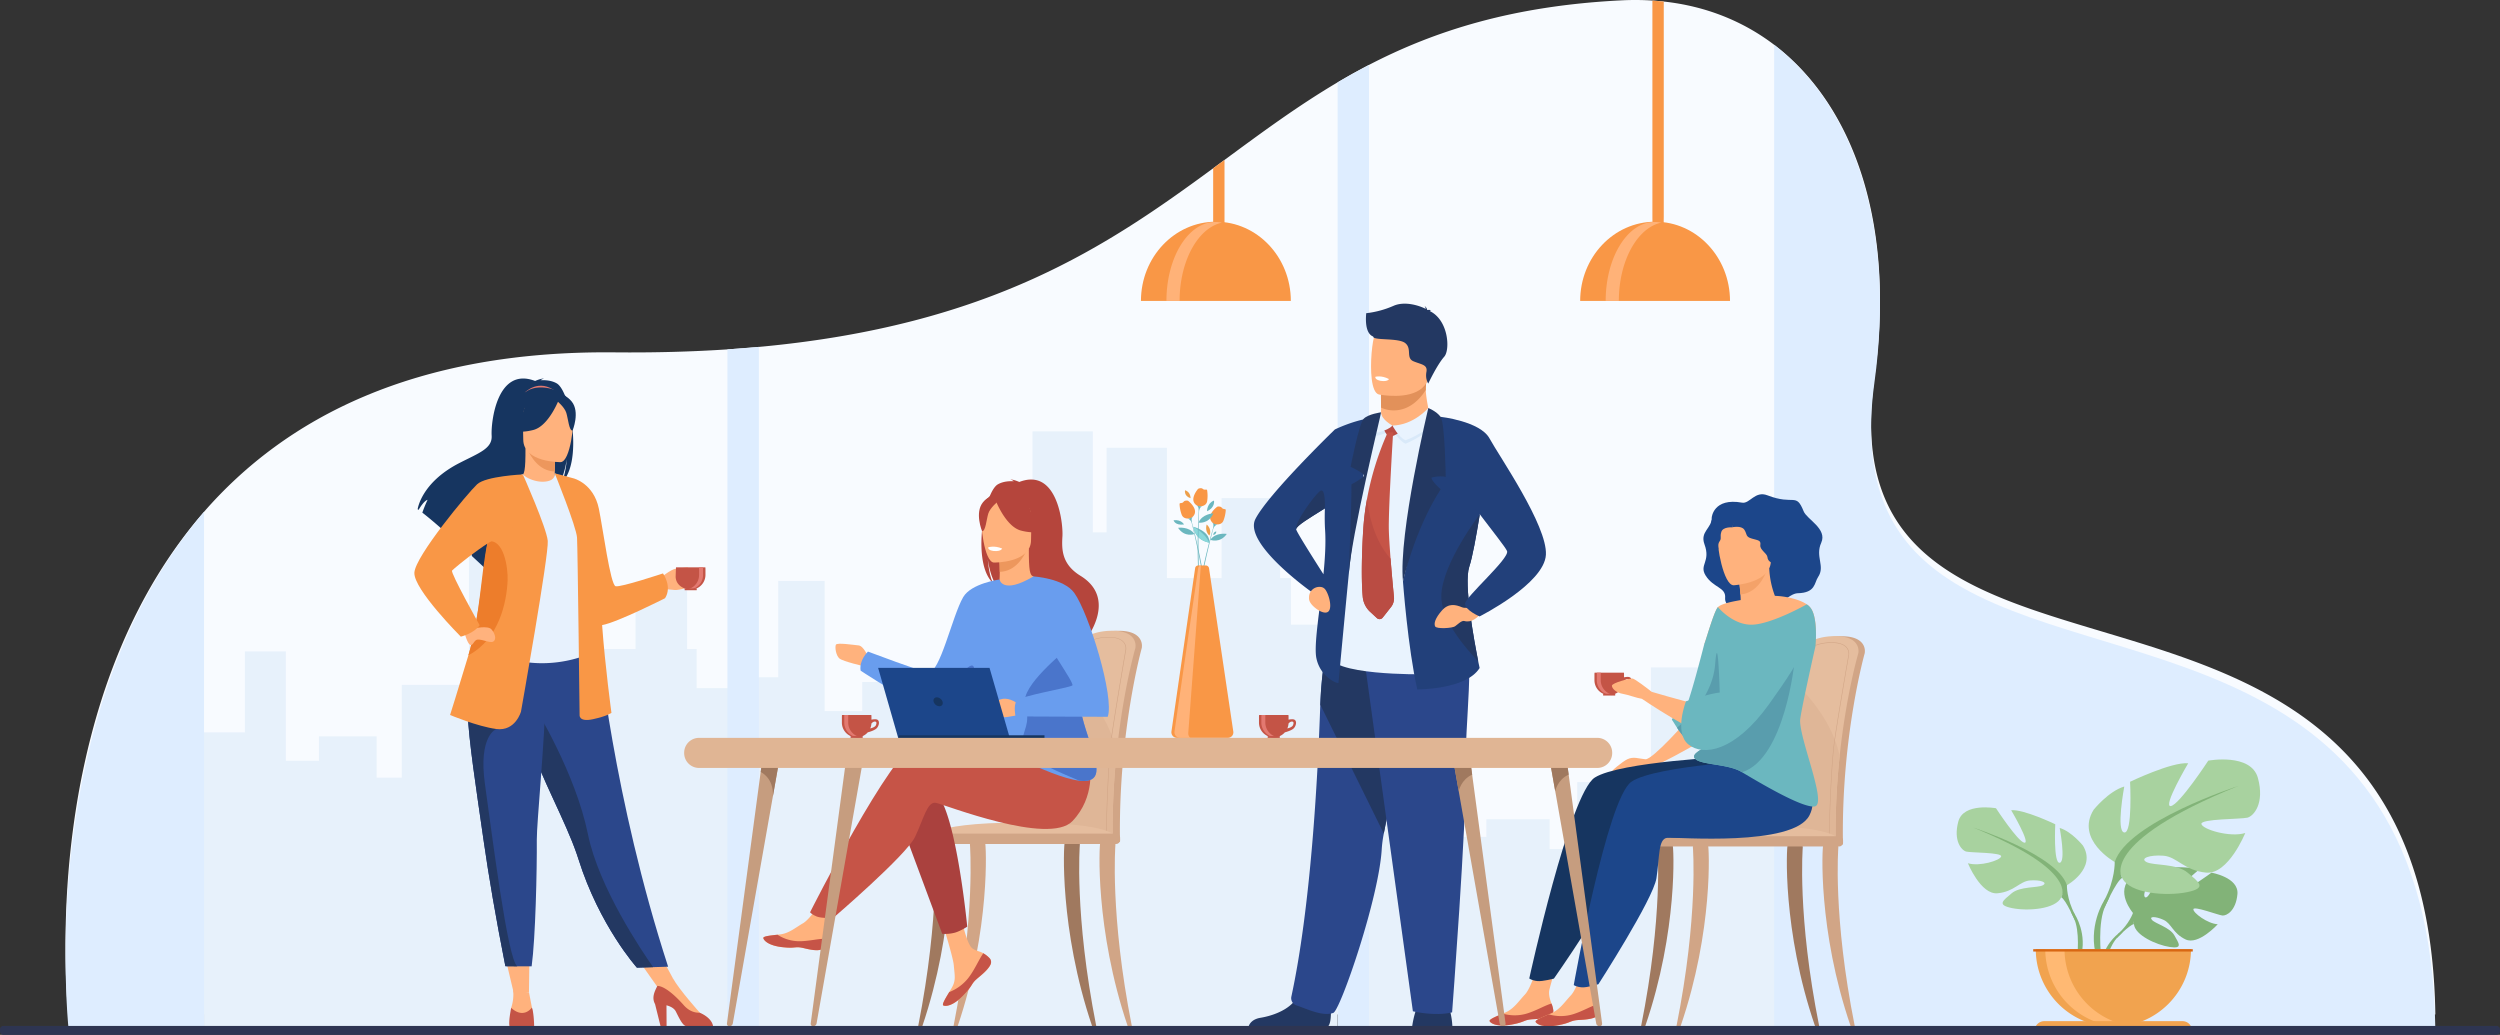 <svg id="Слой_1" data-name="Слой 1" xmlns="http://www.w3.org/2000/svg" viewBox="0 0 2726.7 1128.68"><rect x="0" y="0" width="2726.7" height="1128.68" fill="#333333" stroke="none"/><defs><style>.cls-1{fill:#f8fbff;}.cls-2{fill:#e7f1fb;}.cls-3{fill:#deedff;}.cls-4{fill:#f99746;}.cls-5{fill:#ffb278;}.cls-6{fill:#82b378;}.cls-7{fill:#a8d29f;}.cls-8{fill:#f1a34f;}.cls-9{fill:#ffb973;}.cls-10{fill:#d86713;}.cls-11{fill:#d1a586;}.cls-12{fill:#e5bd9e;}.cls-13{fill:#dfb697;}.cls-14{fill:#a0795f;}.cls-15{fill:#6bb7bf;}.cls-16{fill:#8ad8db;}.cls-17{fill:#ed9f4a;}.cls-18{fill:#ffb27d;}.cls-19{fill:#c45446;}.cls-20{fill:#e37970;}.cls-21{fill:#1c468a;}.cls-22{fill:#c65447;}.cls-23{fill:#163560;}.cls-24{fill:#f4a269;}.cls-25{fill:#599dad;}.cls-26{fill:#e2915a;}.cls-27{fill:#233862;}.cls-28{fill:#2b478b;}.cls-29{fill:#e9f3fe;}.cls-30{fill:#22407a;}.cls-31{fill:#fff;}.cls-32{fill:#d9e9f9;}.cls-33{fill:#ba4c43;}.cls-34{fill:#aa413e;}.cls-35{fill:#b5453c;}.cls-36{fill:#ed975d;}.cls-37{fill:#699dee;}.cls-38{fill:#4a75cb;}.cls-39{fill:#e7f1fd;}.cls-40{fill:#ed7d2b;}.cls-41{fill:#c69d7f;}.cls-42{fill:#e0b594;}.cls-43{fill:#2e3552;}</style></defs><title>ourcompany</title><path class="cls-1" d="M2885.29,1513.42H303.61s-2.23-21.32-2.89-55.75c-.37-20.05-.24-44.57,1.2-71.91.12-2.23.25-4.49.38-6.77.75-12.53,1.77-25.63,3.14-39.12.12-1.19.25-2.4.38-3.6,1.49-14.11,3.35-28.76,5.66-43.83,1.88-12.24,4.05-24.76,6.6-37.47.17-.89.35-1.79.54-2.69q2-9.71,4.22-19.56.88-3.86,1.8-7.74,1.81-7.57,3.79-15.2,4.82-18.68,10.77-37.58c.4-1.27.81-2.57,1.21-3.87q2.71-8.4,5.66-16.85,4.5-12.83,9.58-25.66c2.11-5.36,4.33-10.71,6.61-16.06,21.65-50.63,50.65-100.21,89.38-144.58C540.32,863.54,680,789.09,899.26,791.27c44.07.43,85-.72,123.25-3.25h.06q17.44-1.15,34.12-2.69h.11C1310,762,1436.92,675.2,1552.27,590.51l12.39-9.11c40.35-29.72,79.78-58.87,123.29-84.61q16.7-9.89,34.31-19.06c72.13-37.38,157.48-64.54,275.44-70.39a293.94,293.94,0,0,1,33.65.22q6.27.4,12.4,1.08c45.86,5,86.42,21.35,120.41,47.17,88.44,67.18,132.38,198.61,109.38,362.69-15.57,111.12,19.61,171.37,79.85,210.75C2520.15,1138.3,2879,1087.53,2885.29,1513.42Z" transform="translate(-229.11 -406.96)"/><polygon class="cls-2" points="1408.03 681.25 1408.03 630.52 1396.14 630.52 1396.14 543.28 1332.36 543.28 1332.36 630.52 1272.74 630.52 1272.74 488.37 1206.94 488.37 1206.94 580.64 1191.94 580.64 1191.94 470.48 1126.15 470.48 1126.15 677.03 1042.94 677.03 1042.94 797.48 1011.85 797.48 1011.85 743.86 940.43 743.86 940.43 775.57 899.43 775.57 899.43 633.59 848.78 633.59 848.78 738.68 798.13 738.68 798.13 1123.75 848.78 1123.75 892.19 1123.75 899.43 1123.75 940.43 1123.75 963.61 1123.75 1000.73 1123.75 1011.85 1123.75 1042.94 1123.75 1072.14 1123.75 1126.15 1123.75 1142.69 1123.75 1175.59 1123.75 1191.94 1123.75 1206.94 1123.75 1241.38 1123.75 1264.83 1123.75 1272.74 1123.75 1332.36 1123.75 1395.07 1123.75 1396.14 1123.75 1408.03 1123.75 1458.85 1123.75 1458.85 681.25 1408.03 681.25"/><polygon class="cls-2" points="2122.13 855.63 2122.13 1123.74 1483.65 1123.74 1483.65 890.42 1532.6 890.42 1532.6 826.75 1581.54 826.75 1581.54 912.78 1621.17 912.78 1621.17 893.56 1690.17 893.56 1690.17 926.05 1720.22 926.05 1720.22 853.07 1800.63 853.07 1800.63 727.92 1864.21 727.92 1864.21 794.66 1878.71 794.66 1878.71 738.76 1942.29 738.76 1942.29 824.89 1999.9 824.89 1999.9 772.03 2061.54 772.03 2061.54 824.89 2073.03 824.89 2073.03 855.63 2122.13 855.63"/><polygon class="cls-2" points="804.61 750.52 804.61 1122.39 222.52 1122.39 222.52 798.79 267.14 798.79 267.14 710.48 311.76 710.48 311.76 829.79 347.88 829.79 347.88 803.13 410.8 803.13 410.8 848.2 438.19 848.2 438.19 746.99 511.5 746.99 511.5 573.41 569.46 573.41 569.46 665.98 582.68 665.98 582.68 588.43 640.64 588.43 640.64 707.89 693.18 707.89 693.18 634.58 749.37 634.58 749.37 707.89 759.84 707.89 759.84 750.52 804.61 750.52"/><path class="cls-3" d="M1722.25,477.73V1528.27H1688V496.79Q1704.65,486.89,1722.25,477.73Z" transform="translate(-229.11 -406.96)"/><polygon class="cls-3" points="827.7 378.36 827.7 1106.46 827.7 1121.31 793.4 1121.31 793.4 1106.46 793.4 381.06 827.7 378.36"/><path class="cls-4" d="M1564.66,581.4v81.67c0,10.28-2.6,18.66-5.78,18.66h-.82c-3.18,0-5.78-8.38-5.78-18.66V590.51Z" transform="translate(-229.11 -406.96)"/><path class="cls-4" d="M1555.24,648.78c-45.14,0-81.73,38.69-81.73,86.43H1637C1637,687.48,1600.38,648.78,1555.24,648.78Z" transform="translate(-229.11 -406.96)"/><path class="cls-5" d="M1561.75,649.84a33.64,33.64,0,0,0-7.18-.78c-29.41,0-53.25,38.57-53.25,86.15h14.36C1515.68,691.56,1535.74,655.51,1561.75,649.84Z" transform="translate(-229.11 -406.96)"/><path class="cls-4" d="M2043.74,408.64V643.32c0,2.06,0,4.07-.08,6-.44,18.3-2.84,32.38-5.72,32.38h-.82c-2.67,0-4.92-12.11-5.58-28.47-.06-1.35-.1-2.72-.13-4.13,0-.1,0-.19,0-.3,0-1.8-.06-3.64-.06-5.52V407.56Q2037.6,408,2043.74,408.64Z" transform="translate(-229.11 -406.96)"/><path class="cls-4" d="M2034.31,648.78c-45.14,0-81.74,38.69-81.74,86.43H2116C2116,687.48,2079.45,648.78,2034.31,648.78Z" transform="translate(-229.11 -406.96)"/><path class="cls-5" d="M2040.82,649.84a33.65,33.65,0,0,0-7.18-.78c-29.41,0-53.25,38.57-53.25,86.15h14.36C1994.75,691.56,2014.81,655.51,2040.82,649.84Z" transform="translate(-229.11 -406.96)"/><path class="cls-3" d="M2885.29,1529.57h-534v.16H2164.15V455.81C2252.59,524,2296.53,657.45,2273.53,824c-15.57,112.82,19.61,174,79.85,214C2520.15,1148.71,2879,1097.17,2885.29,1529.57Z" transform="translate(-229.11 -406.96)"/><path class="cls-6" d="M2555.49,1402.71s-20.61-24-1.27-39.31c0,0,14.13-8.55,25.64-7.86,0,0-16.32,27.37-11,30.09s16-31.81,16-31.81,32.14-3.12,42.48,1.85c0,0-27.48,22.49-21.69,23.83s35.47-20.73,35.47-20.73,29.92,5.09,28.32,23.34-11.9,23.89-16.43,23.4-31-10.6-31.61-6.89,15.38,15.84,26.55,16.41c0,0-21.09,23.26-35.11,16.55s-15.21-17.36-24-21.35-16.2-4-12.59.09,19.42,8,24.42,16.87,9.48,14.8-5,12.62-38.08-12.79-39.11-24.95Z" transform="translate(-229.11 -406.96)"/><path class="cls-6" d="M2654.69,1382.6s-81.26-3.13-99.2,20.11c0,0-4,11.89-16.18,22.71l-1.9,5.19s14.08-14.85,19.12-15.74C2556.52,1414.86,2548.64,1386.07,2654.69,1382.6Z" transform="translate(-229.11 -406.96)"/><path class="cls-6" d="M2539.31,1425.41s-17.44,12.9-18.65,35.95l3.17.28s5.57-23.83,15.64-33.15S2539.31,1425.41,2539.31,1425.41Z" transform="translate(-229.11 -406.96)"/><path class="cls-7" d="M2483.43,1372.47s32.78-18.36,17.48-43.27c0,0-12.24-15.3-25.35-19.23,0,0,7,37.15,0,38s-4.81-42-4.81-42-34.53-16.61-48.08-15.3c0,0,21.42,36.28,14.42,35.41s-31-37.59-31-37.59S2370.66,1282,2365,1303s3.5,31.47,8.74,32.78,38.9.87,38,5.25-23.6,11.36-36.28,7.43c0,0,14,34.53,32.35,32.78s24-13.11,35.41-14,19.67,2.19,14,5.25-24.92,1-34.1,8.81-16.61,12.61.44,16.11,47.65,1.31,53.76-11.8Z" transform="translate(-229.11 -406.96)"/><path class="cls-6" d="M2381.15,1309.52s91.79,29.72,102.28,62.94c0,0-.44,14.86,8.74,31.91v6.56s-9.62-22.29-14.86-25.35C2477.31,1385.58,2497.86,1356.73,2381.15,1309.52Z" transform="translate(-229.11 -406.96)"/><path class="cls-6" d="M2492.17,1404.38s14.16,21.5,6.09,47.66l-3.64-1s3.54-28.82-3.87-43.32S2492.17,1404.38,2492.17,1404.38Z" transform="translate(-229.11 -406.96)"/><path class="cls-7" d="M2535.59,1347.15s-43.21-24.2-23-57c0,0,16.13-20.17,33.42-25.35,0,0-9.22,49,0,50.13s6.34-55.31,6.34-55.31,45.52-21.9,63.38-20.17c0,0-28.23,47.82-19,46.67s40.91-49.55,40.91-49.55,46.67-8.64,54.16,19-4.61,41.49-11.52,43.21-51.28,1.15-50.13,6.92,31.11,15,47.82,9.79c0,0-18.44,45.52-42.64,43.21s-31.69-17.29-46.67-18.44-25.93,2.88-18.44,6.91,32.84,1.32,44.94,11.61,21.89,16.63-.58,21.23-62.8,1.73-70.87-15.56Z" transform="translate(-229.11 -406.96)"/><path class="cls-6" d="M2670.42,1264.18s-121,39.18-134.83,83c0,0,.58,19.59-11.52,42.06v8.64s12.68-29.39,19.59-33.42C2543.65,1364.44,2516.57,1326.41,2670.42,1264.18Z" transform="translate(-229.11 -406.96)"/><path class="cls-6" d="M2524.06,1389.21s-18.66,28.34-8,62.83l4.8-1.29s-4.66-38,5.1-57.1S2524.06,1389.21,2524.06,1389.21Z" transform="translate(-229.11 -406.96)"/><path class="cls-8" d="M2534.13,1526.84a84.65,84.65,0,0,0,84.65-84.65h-169.3A84.65,84.65,0,0,0,2534.13,1526.84Z" transform="translate(-229.11 -406.96)"/><path class="cls-9" d="M2555,1526.19a84.71,84.71,0,0,1-95.16-84h21A84.66,84.66,0,0,0,2555,1526.19Z" transform="translate(-229.11 -406.96)"/><path class="cls-8" d="M2619.95,1531.15H2448.31a10.44,10.44,0,0,1,10.44-10.44h150.75a10.44,10.44,0,0,1,10.44,10.44Z" transform="translate(-229.11 -406.96)"/><rect class="cls-10" x="2217.59" y="1035.23" width="174.01" height="2.6"/><path class="cls-11" d="M2178.3,1265.89c1.54-37.3,4.85-69.75,8.82-92.38,6.33-36.07,12-56.83,12.08-57,.83-3.17,12.87-16,39.63-15.61s24.22,17.23,24.22,17.23h0a5.36,5.36,0,0,1-.19,1.5c-.26.87-24.82,88.72-23.76,202.14,0,1.59.2,4.35.08,6.18,0,0-62,1.58-62,0C2175,1318,2176,1290.51,2178.3,1265.89Z" transform="translate(-229.11 -406.96)"/><path class="cls-12" d="M2170.5,1321.16c0,1.58.86,2.85,1.9,2.85h0c1,0,1.85-1.29,1.87-2.85h53.14c0,1.58.86,2.85,1.9,2.85h0c1,0,1.88-1.33,1.87-2.93a781.14,781.14,0,0,1,4.41-89.55c7.06-66.73,20.13-111.33,20.31-112a5.49,5.49,0,0,0,.19-1.5s2.54-16.83-24.22-17.23-38.8,12.44-39.63,15.61c0,.17-3.27,11.92-7.56,33-1.42,7-3,15-4.53,24-4,22.63-7.28,55.08-8.82,92.38C2169.13,1290.51,2168.34,1311.25,2170.5,1321.16Z" transform="translate(-229.11 -406.96)"/><path class="cls-13" d="M2170.5,1321.16c0,1.58.86,2.85,1.9,2.85h0c1,0,1.85-1.29,1.87-2.85h53.14c0,1.58.86,2.85,1.9,2.85h0c1,0,1.88-1.33,1.87-2.93a781.14,781.14,0,0,1,4.41-89.55c-8.79-42.35-42.74-74.74-50.91-82-1.42,7-3,15-4.53,24-4,22.63-7.28,55.08-8.82,92.38C2169.13,1290.51,2168.34,1311.25,2170.5,1321.16Z" transform="translate(-229.11 -406.96)"/><path class="cls-11" d="M2224.06,1320.62l-.15-.1s-.08-.05-.1-.27h0a1.41,1.41,0,0,0-.42-1.1c-1.67-1.71-8.11-1.64-16.27-1.55-8.89.1-20,.22-31-1.69-5.7-1-1.85-44.32,2.2-84.86.69-6.88,1.23-12.32,1.48-15.52,2.64-34.49,17.9-95.7,18-96.18.68-2.58,9.85-12.14,29.75-11.82,7.53.11,12.86,2,15.85,5.49a10.28,10.28,0,0,1,2.45,7.67,4.08,4.08,0,0,1-.15,1.15c-.08.33-13.84,79.51-16.08,98.5-3.71,31.34-5.18,96.14-5.25,99.76,0,0,0,.09,0,.14v.18Zm-11.87-3.66c6,0,10.15.27,11.61,1.77h0c0-1.5.1-4.29.25-9.56.17-6.2.47-15.88.91-26.8.76-19.11,2.09-45.39,4.07-62.1,2.3-19.47,16-98.36,16.1-98.61a3.74,3.74,0,0,0,.13-1,9.87,9.87,0,0,0-2.32-7.24c-2.88-3.38-8.05-5.16-15.39-5.26-19.57-.26-28.51,8.89-29.16,11.38-.15.56-15.37,61.51-18,96.06-.25,3.21-.79,8.65-1.48,15.54-2.7,27-8.33,83.23-2.7,84.2,11,1.9,22,1.77,30.89,1.68C2208.9,1317,2210.61,1317,2212.19,1317Z" transform="translate(-229.11 -406.96)"/><path class="cls-12" d="M2235.15,1324H2026.8s4.85-19.37,125.51-16.48C2237.7,1309.56,2235.15,1324,2235.15,1324Z" transform="translate(-229.11 -406.96)"/><path class="cls-11" d="M2252.1,1526.29c-24.16-120.62-17.95-194.64-17.91-195.58.06-1.86-3.41-3.54-5.28-3.6s-10.23-.55-11.19,1c-1.26,2.08-6.13,93.28,29.88,198.14Z" transform="translate(-229.11 -406.96)"/><path class="cls-11" d="M2057.57,1526.29c24.16-120.62,17.95-194.64,17.91-195.58-.06-1.86,3.41-3.54,5.28-3.6s10.23-.55,11.19,1c1.26,2.08,6.13,93.28-29.87,198.14Z" transform="translate(-229.11 -406.96)"/><path class="cls-14" d="M2019,1526.29c24.16-120.62,17.95-194.64,17.91-195.58-.06-1.86,3.41-3.54,5.28-3.6s10.23-.55,11.19,1c1.26,2.08,6.13,93.28-29.87,198.14Z" transform="translate(-229.11 -406.96)"/><path class="cls-14" d="M2213.29,1526.29c-24.16-120.62-17.95-194.64-17.91-195.58.06-1.86-3.41-3.54-5.28-3.6s-10.23-.55-11.19,1c-1.26,2.08-6.13,93.28,29.87,198.14Z" transform="translate(-229.11 -406.96)"/><rect class="cls-11" x="2022.41" y="1319" width="216.88" height="11.19" rx="4.24" ry="4.24" transform="translate(4032.59 2242.22) rotate(180)"/><path class="cls-11" d="M1389.8,1262.27c1.54-37.82,4.85-70.71,8.82-93.66,6.32-36.57,12-57.61,12.08-57.83.83-3.22,12.87-16.23,39.63-15.83s24.22,17.47,24.22,17.47h0a5.52,5.52,0,0,1-.19,1.52c-.26.88-24.82,89.94-23.76,204.93,0,1.62.2,4.41.08,6.26,0,0-62,1.6-62,0C1386.5,1315.08,1387.56,1287.23,1389.8,1262.27Z" transform="translate(-229.11 -406.96)"/><path class="cls-12" d="M1382,1318.3c0,1.6.86,2.89,1.9,2.89h0c1,0,1.85-1.31,1.86-2.89h53.14c0,1.6.86,2.89,1.9,2.89h0c1,0,1.88-1.35,1.87-3a802.67,802.67,0,0,1,4.41-90.78c7.06-67.65,20.12-112.87,20.31-113.5a5.65,5.65,0,0,0,.19-1.52s2.54-17.06-24.22-17.47-38.8,12.61-39.63,15.83c0,.17-3.27,12.08-7.56,33.5-1.42,7.1-3,15.23-4.53,24.33-4,22.94-7.28,55.84-8.82,93.66C1380.64,1287.23,1379.85,1308.25,1382,1318.3Z" transform="translate(-229.11 -406.96)"/><path class="cls-13" d="M1382,1318.3c0,1.6.86,2.89,1.9,2.89h0c1,0,1.85-1.31,1.86-2.89h53.14c0,1.6.86,2.89,1.9,2.89h0c1,0,1.88-1.35,1.87-3a802.67,802.67,0,0,1,4.41-90.78c-8.79-42.93-42.74-75.77-50.91-83.15-1.42,7.1-3,15.23-4.53,24.33-4,22.94-7.28,55.84-8.82,93.66C1380.64,1287.23,1379.85,1308.25,1382,1318.3Z" transform="translate(-229.11 -406.96)"/><path class="cls-11" d="M1435.57,1317.75l-.15-.1s-.08-.05-.1-.27h0a1.45,1.45,0,0,0-.43-1.12c-1.69-1.72-8.12-1.65-16.26-1.56-8.89.1-20,.23-31-1.71-5.7-1-1.86-44.92,2.2-86,.69-7,1.23-12.5,1.48-15.75,2.63-34.78,17.9-97,18-97.51.68-2.62,9.85-12.31,29.76-12,7.48.11,12.8,2,15.8,5.5a10.52,10.52,0,0,1,2.5,7.84,4.16,4.16,0,0,1-.15,1.17c-.08.34-13.83,80.59-16.08,99.87-3.7,31.72-5.18,97.48-5.25,101.14,0,0,0,.09,0,.14v.18ZM1423.7,1314c5.94,0,10.12.27,11.6,1.78h0c0-1.52.1-4.35.25-9.69.17-6.29.47-16.1.91-27.17.76-19.37,2.09-46,4.07-63,2.3-19.7,16-99.72,16.1-100a3.84,3.84,0,0,0,.13-1,10.12,10.12,0,0,0-2.37-7.41c-2.89-3.39-8-5.17-15.34-5.28h-.9c-18.93,0-27.61,9.06-28.26,11.54-.15.57-15.38,62.39-18,97.39l-.3,0,.3,0c-.25,3.25-.79,8.77-1.48,15.76-2.7,27.39-8.32,84.37-2.7,85.36,11,1.93,22,1.8,30.89,1.7C1420.41,1314.06,1422.12,1314,1423.7,1314Z" transform="translate(-229.11 -406.96)"/><path class="cls-12" d="M1446.65,1321.19H1238.31s4.85-19.63,125.51-16.71C1449.21,1306.55,1446.65,1321.19,1446.65,1321.19Z" transform="translate(-229.11 -406.96)"/><path class="cls-11" d="M1463.61,1526.27c-24.16-122.29-17.95-197.33-17.91-198.28.06-1.88-3.41-3.59-5.28-3.65s-10.23-.55-11.19,1.06c-1.26,2.11-6.13,94.57,29.87,200.88Z" transform="translate(-229.11 -406.96)"/><path class="cls-11" d="M1269.08,1526.27C1293.24,1404,1287,1328.94,1287,1328c-.06-1.88,3.41-3.59,5.28-3.65s10.23-.55,11.19,1.06c1.26,2.11,6.13,94.57-29.87,200.88Z" transform="translate(-229.11 -406.96)"/><path class="cls-14" d="M1230.53,1526.27c24.16-122.29,17.95-197.33,17.92-198.28-.06-1.88,3.41-3.59,5.28-3.65s10.23-.55,11.19,1.06c1.26,2.11,6.13,94.57-29.87,200.88Z" transform="translate(-229.11 -406.96)"/><path class="cls-14" d="M1424.8,1526.27c-24.16-122.29-17.95-197.33-17.91-198.28.06-1.88-3.41-3.59-5.28-3.65s-10.23-.55-11.19,1.06c-1.26,2.11-6.13,94.57,29.87,200.88Z" transform="translate(-229.11 -406.96)"/><rect class="cls-11" x="1233.92" y="1316.11" width="216.88" height="11.34" rx="4.27" ry="4.27" transform="translate(2455.6 2236.61) rotate(180)"/><path class="cls-15" d="M1525.79,1163s17.22,7,29.45-10.57C1555.24,1152.46,1535.38,1149.09,1525.79,1163Z" transform="translate(-229.11 -406.96)"/><path class="cls-15" d="M1524.58,1155.82s-1.21-6.15-8.42-6.36C1516.15,1149.46,1518.87,1155.69,1524.58,1155.82Z" transform="translate(-229.11 -406.96)"/><path class="cls-15" d="M1528.21,1119.81s8.35.89,11.47-8.25C1539.68,1111.56,1530.64,1112.57,1528.21,1119.81Z" transform="translate(-229.11 -406.96)"/><path class="cls-15" d="M1548,998.88c-16.84-3.61-17.13-17.39-17.13-17.39C1550.72,987.77,1548,998.88,1548,998.88Z" transform="translate(-229.11 -406.96)"/><path class="cls-15" d="M1549.17,995.74s10.51,4.27,18-6.45C1567.15,989.29,1555,987.23,1549.17,995.74Z" transform="translate(-229.11 -406.96)"/><path class="cls-15" d="M1526.12,1203.43l-2.18,2.5a.55.55,0,0,1-1-.36c.12-70.91,9.13-133.91,16.69-171.08,8.25-40.57,16.62-64.55,16.71-64.79h0c-.08.24-7.63,24.61-15.86,65.06-7.57,37.23-16.24,85.9-14,167.72A1.41,1.41,0,0,1,1526.12,1203.43Z" transform="translate(-229.11 -406.96)"/><path class="cls-4" d="M1556.24,960c-2.69,2.16-13,11.36-3,18.45,0,0,7.65,2.42,10.18-3.47a37.49,37.49,0,0,0,2.59-11.63,1,1,0,0,0-.93-1.07,8.12,8.12,0,0,1-2.16-.49c-.95-.37-1.43-1.8-2.71-2.11a7.56,7.56,0,0,0-2.55-.28A2.69,2.69,0,0,0,1556.24,960Z" transform="translate(-229.11 -406.96)"/><path class="cls-15" d="M1550.53,975.92a6.19,6.19,0,0,1,1.92,6.34l0,1.44A6.83,6.83,0,0,1,1557,979S1553.59,979.36,1550.53,975.92Z" transform="translate(-229.11 -406.96)"/><path class="cls-16" d="M1548,998.88c-16.84-3.61-17.13-17.39-17.13-17.39S1544.23,988.82,1548,998.88Z" transform="translate(-229.11 -406.96)"/><path class="cls-15" d="M1531.83,989.45s-10.59,4.05-17.84-6.81C1514,982.64,1526.15,980.82,1531.83,989.45Z" transform="translate(-229.11 -406.96)"/><path class="cls-15" d="M1550.72,1197.56l2.13,2.55a.55.55,0,0,0,1-.34c1.3-70.9-6.44-134.07-13.26-171.39-7.44-40.73-15.33-64.87-15.4-65.11h0c.08.24,7.14,24.75,14.55,65.36,6.83,37.38,14.51,86.21,10.68,168A1.42,1.42,0,0,0,1550.72,1197.56Z" transform="translate(-229.11 -406.96)"/><path class="cls-4" d="M1525.48,953.6c2.64,2.21,12.74,11.62,2.62,18.51,0,0-7.69,2.27-10.11-3.67a37.49,37.49,0,0,1-2.36-11.68,1,1,0,0,1,1-1.05,8.11,8.11,0,0,0,2.17-.45c1-.35,1.46-1.77,2.75-2.06a7.57,7.57,0,0,1,2.55-.23A2.69,2.69,0,0,1,1525.48,953.6Z" transform="translate(-229.11 -406.96)"/><path class="cls-15" d="M1530.88,969.6a6.19,6.19,0,0,0-2,6.3v1.44a6.82,6.82,0,0,0-4.45-4.81S1527.74,973,1530.88,969.6Z" transform="translate(-229.11 -406.96)"/><path class="cls-15" d="M1536.32,977s11.19,1.87,16.14-10.22C1552.46,966.81,1540.18,967.45,1536.32,977Z" transform="translate(-229.11 -406.96)"/><path class="cls-15" d="M1559.11,1184.75l-1.58,2.92a.55.55,0,0,1-1-.14c-15.34-69.23-20.3-132.68-21-170.61-.79-41.39,2.15-66.62,2.18-66.87h0c0,.25-2.08,25.68-1.29,67,.73,38,2.89,87.37,22.87,166.74A1.42,1.42,0,0,1,1559.11,1184.75Z" transform="translate(-229.11 -406.96)"/><path class="cls-4" d="M1535.43,940.64c-2.15,2.69-10.18,13.91,1.1,18.66,0,0,8,.7,9.18-5.61a37.48,37.48,0,0,0,0-11.92,1,1,0,0,0-1.14-.84,8.1,8.1,0,0,1-2.21,0c-1-.15-1.79-1.44-3.1-1.47a7.57,7.57,0,0,0-2.55.28A2.69,2.69,0,0,0,1535.43,940.64Z" transform="translate(-229.11 -406.96)"/><path class="cls-15" d="M1533.32,957.39a6.19,6.19,0,0,1,3.26,5.77l.28,1.42a6.82,6.82,0,0,1,3.41-5.6S1537.06,960.07,1533.32,957.39Z" transform="translate(-229.11 -406.96)"/><path class="cls-15" d="M1545.55,964.57s0-8.86,7.63-11.64C1553.18,952.94,1554.86,960.33,1545.55,964.57Z" transform="translate(-229.11 -406.96)"/><path class="cls-17" d="M1527.63,950.34s.22-6.76-6-8.71C1521.6,941.63,1520.1,947.92,1527.63,950.34Z" transform="translate(-229.11 -406.96)"/><path class="cls-17" d="M1548.14,991c.23.2,3.26-6.58-2.91-12C1545.23,979,1542.65,986.23,1548.14,991Z" transform="translate(-229.11 -406.96)"/><path class="cls-15" d="M1552.46,990.47a3.66,3.66,0,0,1,3.16-3.86S1556.16,989.45,1552.46,990.47Z" transform="translate(-229.11 -406.96)"/><path class="cls-15" d="M1520.49,979s-2.71-5.6-11.37-4.63C1509.13,974.35,1510.42,980.36,1520.49,979Z" transform="translate(-229.11 -406.96)"/><path class="cls-4" d="M1568.36,1211.73h-55.52a6.12,6.12,0,0,1-6.06-7l25.84-178.12a3.38,3.38,0,0,1,3.35-2.9h8.25a3.61,3.61,0,0,1,3.57,3.08l26.46,178.11A6,6,0,0,1,1568.36,1211.73Z" transform="translate(-229.11 -406.96)"/><path class="cls-5" d="M1525.14,1206.34l13.72-182.59a3.37,3.37,0,0,0-2.9,2.85l-25.84,178.12a6.12,6.12,0,0,0,6.06,7h11.1A6.57,6.57,0,0,1,1525.14,1206.34Z" transform="translate(-229.11 -406.96)"/><path class="cls-18" d="M2069.63,1192.28s-38.09,43.5-45.88,42.79c-8-.72-12.83-3.23-19.75,0-5,2.33-20.72,15-16.5,14.15s11.88-1.82,13.89-2c2.78-.26,7.24-.33,10.27-.85,1.92-.33,8.84-.53,11.14-.6,10-.33,57.44-28,57.44-28Z" transform="translate(-229.11 -406.96)"/><path class="cls-19" d="M2007,1145.82c-1.51-.93-4.46-.57-6.59-.12v-3.09a16.2,16.2,0,0,0-.13-2h-32a16,16,0,0,0-.13,2v6.28a16.12,16.12,0,0,0,28.24,10.64h0s7.62-1.87,10-4.71S2009.5,1147.39,2007,1145.82Zm-1.69,5.81c-.81,2.09-4.44,3.21-6.23,3.65a16,16,0,0,0,1.29-5.31c1.11-1.51,2.85-2.4,4.13-2.17S2006.29,1149,2005.27,1151.63Z" transform="translate(-229.11 -406.96)"/><path class="cls-20" d="M1970.71,1142.61v6.28a16.19,16.19,0,0,0,16.13,16.14,14.86,14.86,0,0,0,2.17-.16,16.18,16.18,0,0,1-14-16v-6.28a15.88,15.88,0,0,1,.13-2h-4.34A15.88,15.88,0,0,0,1970.71,1142.61Z" transform="translate(-229.11 -406.96)"/><rect class="cls-19" x="1748.52" y="756.66" width="13.17" height="1.97"/><path class="cls-21" d="M2096.06,971.38s1.72-21.85,33.15-16.18c8.31,1.5,14-13.32,27.62-8,29.29,11.37,31-3.64,39.47,17.42,3.54,8.82,26.07,19.08,19.19,34.32s4.63,25.49-3.46,37.43c-4.19,6.18-2.48,17.22-22.23,17.62-9.84.2-25.15,18.42-36.19,21.73s-44.18-1.46-42.93-16.61c1-11.81-12.8-10.83-21.27-24.41-7.4-11.87,5.8-14.86-1.26-34.05C2083,986.54,2096.46,983.12,2096.06,971.38Z" transform="translate(-229.11 -406.96)"/><path class="cls-18" d="M1923.3,1508.88c.67,7.31-9.5,9.09-21.29,9.67s-8.22,3-24.37,5.92-22.62-1.49-23.79-3.68c-1-1.94,6.47-5,14.47-8.38l3-1.31c9-4,14.06-12,21.08-19.53,6.65-7.09,13-29.8,13-29.8l21.95-4.69s-6.16,20.44-8.3,29.17c-1.26,5.13.6,10.87,2.25,15.24A28.7,28.7,0,0,1,1923.3,1508.88Z" transform="translate(-229.11 -406.96)"/><path class="cls-22" d="M1902,1518.55c-11.78.59-8.22,3-24.37,5.92s-22.62-1.49-23.79-3.68c-1-1.94,6.47-5,14.47-8.38l.13.14a46,46,0,0,0,24.46.29c10.68-2.9,21-9.29,28.37-11.35a28.7,28.7,0,0,1,2,7.38C1924,1516.19,1913.8,1518,1902,1518.55Z" transform="translate(-229.11 -406.96)"/><path class="cls-23" d="M2117.63,1232.19S1996,1237.66,1968.55,1255s-71.49,219.15-71.49,219.15,2.72,2.18,8.79,2.84c5.65.61,18.08-2.71,18.08-2.71s63.28-90.3,67.74-113.05,3.37-43,13.52-43.59S2141.86,1333,2161,1299.29,2117.63,1232.19,2117.63,1232.19Z" transform="translate(-229.11 -406.96)"/><path class="cls-18" d="M1973.47,1509.7c.67,7.31-9.5,9.09-21.29,9.67s-8.22,3-24.37,5.93-22.62-1.5-23.79-3.68c-1-1.94,6.47-5,14.47-8.39l3-1.31c9-4,14.06-12,21.08-19.52,6.65-7.09,13-29.8,13-29.8l21.95-4.69s-6.16,20.44-8.3,29.17c-1.26,5.13.6,10.87,2.25,15.24A28.73,28.73,0,0,1,1973.47,1509.7Z" transform="translate(-229.11 -406.96)"/><path class="cls-22" d="M1952.19,1519.37c-11.78.59-8.22,3-24.37,5.93s-22.62-1.5-23.79-3.68c-1-1.94,6.47-5,14.47-8.39l.13.14a46,46,0,0,0,24.46.29c10.68-2.9,21-9.29,28.37-11.35a28.73,28.73,0,0,1,2,7.38C1974.15,1517,1964,1518.79,1952.19,1519.37Z" transform="translate(-229.11 -406.96)"/><path class="cls-21" d="M2164.78,1235.07s-129.55,6.13-156.31,24.51-62.9,221.77-62.9,221.77,2.8,2.07,8.89,2.49c5.66.39,18-3.41,18-3.41s59.72-92.7,63.29-115.6,1.69-43.15,11.81-44.09,137.17,10,155-24.38S2164.78,1235.07,2164.78,1235.07Z" transform="translate(-229.11 -406.96)"/><path class="cls-18" d="M2203.55,1069.55a2.31,2.31,0,0,0-.16-.2,20.44,20.44,0,0,0-3.61-3.17l0,0h0c-10.58-7.39-29.49-9-29.49-9h0s-2.07-.2-5.34-.34a98,98,0,0,1-6.18-29.84l-1.87.5-31.52,8.45s1.4,10,2,19.47c.14,2.07.25,4.12.3,6-.91.33-20.53,3.1-24.79,7.68s-12.79,35.11-14.94,40.52l121.36,2S2212.33,1079.93,2203.55,1069.55Z" transform="translate(-229.11 -406.96)"/><path class="cls-15" d="M2208,1286.6c-14.37,1.37-62.79-27.87-78.93-37.38l-.81-.48c-6.72-3.95-16.17-5.81-25.16-7.3-11.45-1.87-22.14-3.13-25.56-7.23-4.07-4.87,7.91-10.28,17.53-15.88,4.85-2.83,9.11-5.72,10.44-8.59,1-2.27.95-7.23.26-13.57h0c-.11-1.19-.27-2.42-.44-3.7a41.12,41.12,0,0,1-2.89,5,73.2,73.2,0,0,1-10.29,12c-4.57,4.33-9.12,7.55-11.95,8.24a9.41,9.41,0,0,1-5.71-.52c-5-2-9.9-7.51-13.76-12.86-.91-1.26-1.77-2.52-2.55-3.72-2.64-4-4.51-7.31-5.22-8.1-2.15-2.38,8.65-7.09,13.09-10.63s21.83-72.25,21.83-72.25c2.15-5.41,10.68-35.93,14.94-40.53,0,0,16.63,20.31,38.2,19.15,21.41-1.15,58.09-21.8,58.65-22.13a13.35,13.35,0,0,1,3.84,3.4c8.77,10.38,5.73,42.09,5.73,42.09s-16.79,74-16.79,81.44c0,13.69,11.32,45.16,16.72,67.82C2212.64,1275.26,2213.7,1286.07,2208,1286.6Z" transform="translate(-229.11 -406.96)"/><path class="cls-24" d="M2125.31,1035.95s1.4,10,2,19.47c17.84-1.7,26.2-18.63,29.47-27.93Z" transform="translate(-229.11 -406.96)"/><path class="cls-18" d="M2119.94,1045.31s42.34-2.12,40.61-28.47,2.57-44.36-24.53-44.12-31.69,10.64-33.25,19.57S2108.88,1045.19,2119.94,1045.31Z" transform="translate(-229.11 -406.96)"/><path class="cls-21" d="M2118.15,982.11s10.12-2.36,13.43,2.56.94,7.68,8.33,9.74,9.89,1.92,9.15,7.09,7.42,9,7.77,13.14,3.75,6.2,7,6.5,1.77-53.3-10.78-55.66-24.66.44-28.35,3.4S2118.15,982.11,2118.15,982.11Z" transform="translate(-229.11 -406.96)"/><path class="cls-21" d="M2118.15,982.11s-9.84-.69-11.61,4.92.59,6.94-1.92,10.33-1.06,9.42-1.06,9.42-19.46-35.84,1.06-38.21S2124.6,970.39,2118.15,982.11Z" transform="translate(-229.11 -406.96)"/><path class="cls-25" d="M2105.29,1184c-2.81,8.45-7.84,17.74-13.11,25.46-4.57,4.33-9.12,7.55-11.95,8.24a9.41,9.41,0,0,1-5.71-.52c-5-2-9.9-7.51-13.76-12.86-.91-1.26-1.77-2.52-2.55-3.72,13.45-10.79,38.94-35.48,41.59-69.27C2103.43,1085.21,2105.49,1186.14,2105.29,1184Z" transform="translate(-229.11 -406.96)"/><path class="cls-25" d="M2074.54,1217.21c4.69-7.16,14.24-14.21,27.94-19.76-6.31,9.44-17.1,19-22.23,20.27A9.41,9.41,0,0,1,2074.54,1217.21Z" transform="translate(-229.11 -406.96)"/><path class="cls-25" d="M2186.46,1128.4s-10.57,106.24-57.35,120.82l-.81-.48c-6.72-3.95-16.17-5.81-25.16-7.3-11.45-1.87-22.14-3.13-25.56-7.23-4.07-4.87,7.91-10.28,17.53-15.88,4.85-2.83,9.11-5.72,10.44-8.59,1-2.27.95-7.23.26-13.57h0C2151.2,1179.37,2186.46,1128.4,2186.46,1128.4Z" transform="translate(-229.11 -406.96)"/><path class="cls-18" d="M2198.36,1096.94c-4.9-22.08-27.13-9.41-27.13-9.41-7.71-1.76-64.28,89.94-68.81,92-3.84,1.76-56-13.38-71.81-18-4.09-3.21-18.45-14.35-21-14.54-2.94-.22-22.55,4.82-22.43,7.93s4.72,7.68,12,8.84c5.49.88,14.8,4.49,20.73,5.39h0s57.55,39.2,82,44C2124,1217.4,2203.26,1119,2198.36,1096.94Z" transform="translate(-229.11 -406.96)"/><path class="cls-15" d="M2067.94,1171.88s-13.26,34.08,2.63,47,50.38,8.6,88.15-44.08,53.15-81.36,33.54-89.73-35.81,4.76-45.87,25.25c-10.46,21.3-29.72,50.79-41.29,51.91S2067.94,1171.88,2067.94,1171.88Z" transform="translate(-229.11 -406.96)"/><path class="cls-18" d="M1735.37,851.52l0,5.15s-1.4,16.09,18.41,18.44,36.07,2,35.53-10.37c-1.79-9.62-5-24.54-5.12-32.49a56,56,0,0,1,.7-9.64l-38.4-.77-11.31,1.85Z" transform="translate(-229.11 -406.96)"/><path class="cls-26" d="M1735.23,823.69l.15,27.83a32.47,32.47,0,0,0,13.84,3.05c17.65,0,29.05-12.94,35-22.33a56,56,0,0,1,.7-9.64l-38.4-.77Z" transform="translate(-229.11 -406.96)"/><path class="cls-18" d="M1787.87,816.43c-4.45,24-35.39,23.19-48.76,21.68-3.76-.42-6.13-.9-6.13-.9-4.24-1.13-6.61-7.82-7.71-16.57-2.18-17.32.58-42.75,3.5-49.25,4.41-9.79,12.7-20.37,43.85-12.73S1793.59,785.71,1787.87,816.43Z" transform="translate(-229.11 -406.96)"/><path class="cls-27" d="M1813.19,1526.28h-43.84a105.85,105.85,0,0,1,3.5-15.74,44.6,44.6,0,0,1,2.48-6.32c4.26-8.51,31.34-3.1,31.34-3.1s2.52,2.16,4.48,10.39A87.18,87.18,0,0,1,1813.19,1526.28Z" transform="translate(-229.11 -406.96)"/><path class="cls-27" d="M1680.71,1512.45c-.12,6-.87,11.61-3,13.84H1591c1.1-3.14,4.22-7.86,13.13-9.3,10.12-1.64,25.88-6.51,35.09-16.24a26.11,26.11,0,0,0,6.79-12.3c4.08-18.16,33.73,5.56,33.73,5.56A146.93,146.93,0,0,1,1680.71,1512.45Z" transform="translate(-229.11 -406.96)"/><path class="cls-28" d="M1738.39,1316.11a136.61,136.61,0,0,0-2.18,16c-2.76,53.77-45.26,176.71-52.86,179.58-11.76,4.44-30.29-5-40-8.08a8.31,8.31,0,0,1-5.83-9.44c21-96.77,28.79-236.11,31.6-318.6,1.42-41.55,8.55-70.26,8.55-70.26s103.67-27.66,104.28,7.33C1782.52,1143.61,1747.63,1265,1738.39,1316.11Z" transform="translate(-229.11 -406.96)"/><path class="cls-27" d="M1738.39,1316.11l-69.25-140.54c1.42-41.55,8.55-70.26,8.55-70.26s103.67-27.66,104.28,7.33C1782.52,1143.61,1747.63,1265,1738.39,1316.11Z" transform="translate(-229.11 -406.96)"/><path class="cls-28" d="M1715.32,1112.77l54.8,397.19s24.07,5.8,42.79,1.16c0,0,16-211.25,14.71-262.32s11.52-136.65-2.93-146.09S1715.32,1112.77,1715.32,1112.77Z" transform="translate(-229.11 -406.96)"/><path class="cls-27" d="M1719.21,748.57a103.07,103.07,0,0,0,29.89-8.09c13.13-5.71,29.69.58,35.07,3.41a8,8,0,0,0-1.31-3.23s2.41,1.71,2.77,4.1c.25.18.36.31.3.35a9.25,9.25,0,0,1,4.49.29s-1.23-.18-1.67.62a.72.72,0,0,1-.2.22c20.48,9.89,22.37,42.26,15.78,49.75-7.93,9-17.44,29.3-17.44,29.3s-3.47-4.79-2-12.72-5.41-7.93-14.06-11.53-1.44-13.69-9-19.82-35.32-2.52-35-7.21C1716.54,770.25,1719.21,749.62,1719.21,748.57Z" transform="translate(-229.11 -406.96)"/><path class="cls-29" d="M1794,871.64l-12.62,270.73s-105.31,1.72-102.3-22.11,38-240.32,38-240.32Z" transform="translate(-229.11 -406.96)"/><path class="cls-30" d="M1831.61,1025.09c-6.27,18.8,5.55,81.86,9.76,103.23.92,4.52,1.54,7.19,1.54,7.19-14.59,23.72-68,23.42-68,23.42-10.27-45.4-15.61-117.71-15.61-117.71l41-179.65,51.56,47.66s-3.9,29.07-8.73,58.65C1839.32,991.3,1835,1015.13,1831.61,1025.09Z" transform="translate(-229.11 -406.96)"/><path class="cls-31" d="M1744,820.37s-1,3.09-8.81,2c0,0-6.55-.95-6.07-4.4C1729.1,817.94,1735.69,816,1744,820.37Z" transform="translate(-229.11 -406.96)"/><path class="cls-30" d="M1684.79,875.5l0,.11c-2.49,2.41-72.79,70.67-86.41,97.4-13.87,27.12,63.37,81.14,63.37,81.14s5,2,8.42,1.2c-3.64,30-7.73,57.65-5.31,69.46,4.38,21.34,24.12,28.51,24.12,26.87,0-.52,7.22-77.56,11.14-117.76,8.41-86.19,29.47-171.81,29.47-171.81C1706.58,864.51,1684.79,875.5,1684.79,875.5Zm-41.86,109.23a.63.63,0,0,1-.1-.41c0-3.9,14.89-12.53,31-22.7l.31-.31,0,0c-.29,8.31-.26,16.46.24,24,.91,14.07-.11,30.89-1.81,48C1664.94,1021.36,1644.43,989.14,1642.93,984.72Z" transform="translate(-229.11 -406.96)"/><path class="cls-32" d="M1797,861.25c.13-2.58-12.11-6.15-12.11-6.15s-14,19.42-37.08,19.76c0,0,6.58,12.8,14.33,16.11C1762.13,891,1796.24,876.59,1797,861.25Z" transform="translate(-229.11 -406.96)"/><path class="cls-32" d="M1747.81,874.39s-12.22-7.25-12.27-15.1c0,0-7.9-1-11.34,2.84,0,0-2.9,13.47.95,21.29C1725.14,883.42,1742.75,880.73,1747.81,874.39Z" transform="translate(-229.11 -406.96)"/><path class="cls-33" d="M1756.11,873.23l-16.58-4s-2.16.19-2.11,2.89,4.67,10.59,6.71,11.22S1760,878.69,1756.11,873.23Z" transform="translate(-229.11 -406.96)"/><path class="cls-29" d="M1795.07,859.91c.13-2.58-8.15-7.91-8.15-7.91s-16,18.74-39.11,19.07c0,0,6.58,12.8,14.33,16.11C1762.13,887.19,1794.31,875.25,1795.07,859.91Z" transform="translate(-229.11 -406.96)"/><path class="cls-29" d="M1747.81,871.08s-12.36-6.55-12.41-14.41c0,0-7.46,3.28-10.91,7.11,0,0-3.19,8.5.65,16.32C1725.14,880.1,1742.75,877.42,1747.81,871.08Z" transform="translate(-229.11 -406.96)"/><path class="cls-22" d="M1715.4,1057.82a25.55,25.55,0,0,0,8.14,16.52l7.34,6.77a4.3,4.3,0,0,0,6.29-.5l9.1-11.55a15.34,15.34,0,0,0,3.21-10.94c-.85-8.74-2.44-25.58-3.71-41.84-1-13.17-1.86-26-1.92-33.75-.2-24.85,4.73-104.1,4.73-104.1l-6,.31a319.11,319.11,0,0,0-22.54,72.62A277,277,0,0,0,1716,984S1712.86,1029.24,1715.4,1057.82Z" transform="translate(-229.11 -406.96)"/><path class="cls-33" d="M1715.4,1057.82a25.55,25.55,0,0,0,8.14,16.52l7.34,6.77a4.3,4.3,0,0,0,6.29-.5l9.1-11.55a15.34,15.34,0,0,0,3.21-10.94c-.85-8.74-2.44-25.58-3.71-41.84-16.46-18.5-23.14-44.06-25.7-64.92A277,277,0,0,0,1716,984S1712.86,1029.24,1715.4,1057.82Z" transform="translate(-229.11 -406.96)"/><path class="cls-18" d="M1656.8,1058.55a11.4,11.4,0,0,1,12.89-11.4,7.05,7.05,0,0,1,4.79,2.64c4.7,6.25,9.16,24.43.84,25.28-3.39.35-7.74-2-11.09-4.58s-7.43-6.64-7.43-10.91Z" transform="translate(-229.11 -406.96)"/><path class="cls-27" d="M1841.37,1128.32c-15.1-15.72-41.19-46.63-40.26-72,1.23-35.54,42-88.43,42-88.43-3.8,23.42-8.11,47.25-11.5,57.21C1825.35,1043.88,1837.16,1107,1841.37,1128.32Z" transform="translate(-229.11 -406.96)"/><path class="cls-18" d="M1840.9,1066.5s-10.85,5.43-17.44,2.71-14.34-4.75-21.71,3.63-8.92,14.2-7.37,17.3,18.72,1.94,21.57,0,7.36-6.71,10.21-5.88c7.89,2.29,14.53-3.72,18.25-8.52C1846.66,1072.86,1840.61,1071.46,1840.9,1066.5Z" transform="translate(-229.11 -406.96)"/><path class="cls-30" d="M1800.29,861.57s43.23,4.79,53.43,23.61,63.21,95.13,61.48,126.84-72.32,67.26-72.32,67.26-15.63-6.61-15.87-13.71,48.8-49.59,45.83-57.51-57-70.63-62.17-91.3S1800.29,861.57,1800.29,861.57Z" transform="translate(-229.11 -406.96)"/><path class="cls-27" d="M1674.15,961.3l-.31.31c-16.13,10.17-31,18.79-31,22.7-2.16-6.88,18.8-35.64,25.58-41.5S1674.15,961.3,1674.15,961.3Z" transform="translate(-229.11 -406.96)"/><path class="cls-27" d="M1786.92,852s-32.82,137.47-27.6,189.25c0,0,12.07-55.34,41.11-100.66,0,0-10.6-9.32-10-12.76,0,0,7.87-2.33,15.5-.76,0,0-.84-59.25-5.6-65.52S1786.92,852,1786.92,852Z" transform="translate(-229.11 -406.96)"/><path class="cls-27" d="M1735.4,856.67c.67-.39-32.53,134.33-35.3,177.26,0,0,3.29-76.61,3-98.69,0,0,13.63-7.22,13.63-9.75s-14.54-9.38-14.54-9.38,9.21-47.18,14.23-52.38S1735.4,856.67,1735.4,856.67Z" transform="translate(-229.11 -406.96)"/><path class="cls-18" d="M1308.47,1452.11a6.15,6.15,0,0,1,1.1,6.58.05.05,0,0,1,0,0c-1.59,4.39-6.83,9.29-12.92,14.18-.78.63-1.47,1.2-2.07,1.73l-.47.42-.36.32c-5.68,5.24-3.54,6.44-13.75,17.06-11.64,12.11-19.65,12.33-21.93,11.22-1.93-.94,2-7.36,6.33-14.58l.63-1.05c.58-1,1.15-1.93,1.73-2.9,5.09-8.69,3.78-12.76,2.58-25.69-1-10.51-16.34-58.69-16.34-58.69l22.3-3.84s6.72,38.37,14.12,44.28c4,3.15,8.39,3.19,12.19,5.52l.79.5A29.28,29.28,0,0,1,1308.47,1452.11Z" transform="translate(-229.11 -406.96)"/><path class="cls-22" d="M1308.47,1452.11a6.15,6.15,0,0,1,1.1,6.58.05.05,0,0,1,0,0c-1.94,4.38-7.06,9.26-12.95,14.13-.77.64-1.45,1.23-2.05,1.77l-.47.42-.36.32c-5.68,5.24-3.54,6.44-13.75,17.06-11.64,12.11-19.65,12.33-21.93,11.22-1.93-.94,2-7.36,6.33-14.58a49.59,49.59,0,0,0,20.75-15.29c7-8.94,11.68-20.43,16.45-27.09l.79.5A29.28,29.28,0,0,1,1308.47,1452.11Z" transform="translate(-229.11 -406.96)"/><path class="cls-18" d="M1128.63,1438.18c-1.38,6.88-11.19,5.74-22.15,3.06s-8.36.51-24-1.22-20.33-7.54-20.81-9.87c-.43-2.06,7.28-2.78,15.55-3.74l3.13-.37c9.34-1.17,16.17-7.2,24.65-12.14,8-4.69,20-23.78,20-23.78l21.4,1.69s-11.23,17.06-15.57,24.47c-2.55,4.36-2.42,10.13-2.1,14.58A27.46,27.46,0,0,1,1128.63,1438.18Z" transform="translate(-229.11 -406.96)"/><path class="cls-22" d="M1106.48,1441.24c-11-2.68-8.36.51-24-1.22s-20.33-7.54-20.81-9.87c-.43-2.06,7.28-2.78,15.55-3.74l.08.16a44,44,0,0,0,22.35,6.95c10.59.26,21.8-2.78,29.11-2.66a27.46,27.46,0,0,1-.16,7.32C1127.26,1445.06,1117.44,1443.92,1106.48,1441.24Z" transform="translate(-229.11 -406.96)"/><path class="cls-18" d="M1176.25,1123.89s-5.1-12.49-10.71-13-23.45-3.31-24.73-.76,0,11.73,3.82,15,27.53,8.67,27.53,8.67Z" transform="translate(-229.11 -406.96)"/><path class="cls-34" d="M1210.64,1301.35l46.12,124.11a42.23,42.23,0,0,0,13.88-1.27c6.25-1.8,13.41-6.53,13.41-6.53s-11.44-119.17-32.41-144S1210.64,1301.35,1210.64,1301.35Z" transform="translate(-229.11 -406.96)"/><path class="cls-22" d="M1393,1251.14s-132.52-44.81-162.07-35.27-118.29,186.08-118.29,186.08,2,2.66,7.47,4.71c5.08,1.91,17.39,1.79,17.39,1.79s80.08-68.64,89.61-88.66,13.35-39.09,22.88-37.18,123,46.71,148.72,20,19-61.38,19-61.38Z" transform="translate(-229.11 -406.96)"/><path class="cls-35" d="M1312.06,1042.69c-2.12-4.37-4.48-12.13-5.64-26,.18,1.37,2.56,18.82,9.27,28.7,27.56,18.09,80.38,78.51,79.34,90,0,0,18.61-31.56,18.93-31.75,0,0,34.32-43.64-6.36-68.64-20.67-12.71-20.57-29-19.71-43.18s-5.64-75.15-47.05-59.19c0,0-6.65-3-9.62-2.51a8.13,8.13,0,0,1,3.67,1.74c-4.8-.28-11.67.07-17.39,3.33C1302.31,943.81,1288.73,1021.21,1312.06,1042.69Z" transform="translate(-229.11 -406.96)"/><path class="cls-18" d="M1317.33,1046.33c-.14.06,13.31,7,23.42,4.28,9.51-2.59,15.73-14.93,15.6-15-4-.8-5.19-6.34-5.1-30.12l-1.82.36-30.62,6.06s.7,9.64.72,18.71C1319.54,1038.29,1319.07,1045.51,1317.33,1046.33Z" transform="translate(-229.11 -406.96)"/><path class="cls-36" d="M1318.8,1011.95s.7,9.64.72,18.71c17.13-.48,26.19-16.11,29.9-24.78Z" transform="translate(-229.11 -406.96)"/><path class="cls-35" d="M1352.58,1002.55s9-14.19,11.14-26.32c1.54-8.66-2.87-40.77-35.14-36.14A43.83,43.83,0,0,0,1310.4,947c-7,4.73-17.11,14.95-5.81,43l2.94,9.46Z" transform="translate(-229.11 -406.96)"/><path class="cls-18" d="M1313.07,1020.54s40.54.67,40.57-24.58,5.28-42.17-20.6-43.67-30.92,8.14-33,16.56S1302.53,1019.72,1313.07,1020.54Z" transform="translate(-229.11 -406.96)"/><path class="cls-35" d="M1314.58,951.67s11.1,29.63,28.14,34,24.42-.18,24.42-.18a48.24,48.24,0,0,1-15.78-28.5S1322.95,937.57,1314.58,951.67Z" transform="translate(-229.11 -406.96)"/><path class="cls-35" d="M1317.33,954.08s-8.29,6.61-10.31,13-2.93,19.67-6.79,19.22c0,0-8.36-20.14,1-31.53C1311.23,942.73,1317.33,954.08,1317.33,954.08Z" transform="translate(-229.11 -406.96)"/><path class="cls-37" d="M1424.13,1251.84c-2.19,6.07-8.89,7.63-17.88,6.58-17.14-2-42.59-13.51-60.94-21.46-28-12.12-40.68-.73-49.58-8.45s10.17-24.87-6.36-104.53c-5.61-27,29.91-84.93,29.91-84.93s3.07,16.77,37-3.4c1.2-.71,14.57,19.09,27.46,43.51,14.2,26.94,27.8,59.47,23.8,76.24C1400,1187.36,1430.49,1234.2,1424.13,1251.84Z" transform="translate(-229.11 -406.96)"/><path class="cls-37" d="M1319.29,1039,1298.35,1125s-2.61,4.64-6.69,11.24c-9.59,15.51-27.34,41.85-38.71,44.53-5.61,1.32-17.53-3.34-30.72-10-24.95-12.6-54.45-32.36-54.45-32.36-1.91-11.44,8-20.77,8-20.77s59.75,22.46,65.68,22.88c12.93.92,26.1-61.51,38.19-82.31C1288.43,1043.15,1319.29,1039,1319.29,1039Z" transform="translate(-229.11 -406.96)"/><path class="cls-31" d="M1322.09,1005.24s-.76,3.21-8.74,2.71c0,0-6.7-.41-6.5-3.94C1306.86,1004,1313.35,1001.5,1322.09,1005.24Z" transform="translate(-229.11 -406.96)"/><path class="cls-38" d="M1424.13,1251.84c-2.19,6.07-8.89,7.63-17.88,6.58-11.86-5.17-63.1-25-62.52-38.47.85-19.91,9.85-20.55,3.5-45.13-5.1-19.74,42.24-56.43,49.79-64.41,14.2,26.94,14.59,28.21,10.59,45C1400,1187.36,1430.49,1234.2,1424.13,1251.84Z" transform="translate(-229.11 -406.96)"/><path class="cls-38" d="M1291.65,1136.23c-9.59,15.51-27.34,41.85-38.71,44.53-5.61,1.32-17.53-3.34-30.72-10,9.63,2.48,19,2.41,28.07,1.54,9.85-1,12.71-13,28.28-31.14C1288.68,1129.39,1291.16,1132.35,1291.65,1136.23Z" transform="translate(-229.11 -406.96)"/><path class="cls-18" d="M1339.12,1174.35s-8.58-6.67-16.68-5.09-12.08,7.15-11.76,9.69,4.61,9.69,10.8,10.33,23.83-3.81,23.83-3.81Z" transform="translate(-229.11 -406.96)"/><path class="cls-37" d="M1356.34,1035.65s33,2,44.48,18c16.1,22.46,44.07,114.14,36.44,135.12l-100.53-.42s-2.44-11.39,1-16.9,58.48-14.41,61-16.95-31.78-49.58-31.78-57.2S1356.34,1035.65,1356.34,1035.65Z" transform="translate(-229.11 -406.96)"/><polygon class="cls-21" points="1101.38 804.94 979.68 804.94 957.74 728.43 1079.26 728.43 1101.38 804.94"/><rect class="cls-23" x="980.09" y="801.96" width="159.11" height="2.98"/><path class="cls-23" d="M1247.43,1172.4c-.77-2.69.78-4.87,3.47-4.87a7,7,0,0,1,6.27,4.87c.77,2.69-.78,4.87-3.47,4.87A7,7,0,0,1,1247.43,1172.4Z" transform="translate(-229.11 -406.96)"/><path class="cls-18" d="M948.07,1038.26s13.3-10.87,18.08-10.93,13.86-2.45,13.5-.89-8,3.58-6.69,4.3,12.43-2.27,15.53-.48,10.39,9.2,4.54,12.43-23.42,8.36-28,7.77-14.82-1.31-14.82-1.31Z" transform="translate(-229.11 -406.96)"/><polygon class="cls-18" points="549.06 1035.59 560.22 1082.58 576.93 1082.48 577.54 1035.59 549.06 1035.59"/><polygon class="cls-18" points="689.63 1037.59 721.38 1082.58 733.75 1066.69 714.65 1031.4 689.63 1037.59"/><path class="cls-23" d="M853.69,876.37h0a2.05,2.05,0,0,0,0-.34c-.21-2.34-.48-4.65-.79-7h0a152.32,152.32,0,0,0-4-19.87c-1-3.47-2-6.71-3.15-9.63-.17-.45-.34-.87-.51-1.3h0c-2.71-6.62-5.81-11.38-9-13.18-5.77-3.28-12.68-3.63-17.52-3.35a8.21,8.21,0,0,1,3.7-1.75c-3-.45-9.69,2.52-9.69,2.52-41.71-16.07-48.27,45.35-47.39,59.62s-14,18.93-35.72,30.17c-41.41,21.45-45,50.17-45,50.17.32.19.66.41,1,.66,2.06-3.48,6.29-10,9.85-11a146.48,146.48,0,0,0-5.74,14c5.23,4,12.39,10,20.13,16.78h0c10.36,9,21.75,19.35,30.86,27.7-.07-2.86,0-6.9,1.09-9l1.74,10.48.23,1.37c5.81,5.34,10.39,9.61,12.71,11.79l.64.59,1,1c-.33-3.66,4.81-12.31,12.87-23,.55-.75,1.14-1.5,1.73-2.26,2.59-3.37,5.45-6.89,8.5-10.52,1.1-1.31,2.21-2.62,3.35-3.95h0c.92-1.07,1.84-2.13,2.8-3.21h0c2.26-2.56,4.58-5.13,6.94-7.7,6.12-6.66,12.52-13.23,18.77-19.19,9.08-8.69,17.83-16.12,24.92-20.77.27-.39.53-.79.76-1.2a43.17,43.17,0,0,0,3.41-7c.3-.75.57-1.5.83-2.26a102.26,102.26,0,0,0,4.29-18.07,104.78,104.78,0,0,1-3,18.41c-.27,1-.54,1.87-.81,2.71h0a38.29,38.29,0,0,1-1.85,4.68,25.62,25.62,0,0,0,3.35-3.79,30.06,30.06,0,0,0,1.88-2.93C853.88,914.49,855.38,895.06,853.69,876.37Z" transform="translate(-229.11 -406.96)"/><path class="cls-18" d="M836.38,937c.14.06-13.4,7.09-23.59,4.31-9.58-2.61-15.84-15-15.71-15.06,4.06-.81,5.23-6.38,5.14-30.34l1.83.36,30.84,6.11s-.7,9.71-.72,18.85C834.16,928.9,834.62,936.18,836.38,937Z" transform="translate(-229.11 -406.96)"/><path class="cls-20" d="M801.5,835.11s15.21-16.2,34.31-.83C835.82,834.29,824.7,832.36,801.5,835.11Z" transform="translate(-229.11 -406.96)"/><path class="cls-36" d="M834.9,902.37s-.7,9.71-.72,18.85c-17.26-.49-26.38-16.23-30.12-25Z" transform="translate(-229.11 -406.96)"/><path class="cls-23" d="M800.88,892.91s-9-14.29-11.21-26.51c-1.55-8.72,2.89-41.06,35.39-36.4a44.15,44.15,0,0,1,18.31,6.92c7.06,4.77,17.24,15.05,5.85,43.27l-3,9.53Z" transform="translate(-229.11 -406.96)"/><path class="cls-28" d="M957.82,1461.32l-16.35.5-17.7.54s-40.87-45.51-63.8-118.46q-.8-2.54-1.7-5.15c-12.55-36.59-38.56-82.51-52.27-124.08-2.18-6.62-4.14-12.85-5.9-18.75-.56-1.89-1.11-3.74-1.63-5.57-10.1-35.1-13-58.15-15.72-82.77l99,.79S897.73,1276.51,957.82,1461.32Z" transform="translate(-229.11 -406.96)"/><path class="cls-39" d="M867.89,1051.5c-.25,47.1,6.91,67.31,6.91,67.31s-42.38,21.53-92.75,5.68c-.59-.19-41.71-9.57-41.71-9.57.84-1.91,8.34-33.65,9.16-35.4,10.63-22.84,18.71-32.85,20-39.87a149.32,149.32,0,0,0,1.22-39.46,316.64,316.64,0,0,0-12.21-62c13.72-3.12,26.58-8.61,40.86-14,3.29,4.09,13.33,8.37,22,8.18,10-.22,13.29-4.52,12.77-9.21,10.69,5.95,19.22,11.57,19.22,11.57,9.09,15.79,27.52,31.11,28.85,55.33C882.56,996.07,867.9,1050.18,867.89,1051.5Z" transform="translate(-229.11 -406.96)"/><path class="cls-18" d="M840.67,911s-40.83.67-40.86-24.76-5.32-42.48,20.75-44,31.15,8.19,33.22,16.68S851.29,910.2,840.67,911Z" transform="translate(-229.11 -406.96)"/><path class="cls-23" d="M839.15,841.66S828,871.5,810.82,875.91s-24.6-.19-24.6-.19A48.59,48.59,0,0,0,802.11,847S830.72,827.46,839.15,841.66Z" transform="translate(-229.11 -406.96)"/><path class="cls-23" d="M836.38,844.08s8.35,6.66,10.38,13.14,3,19.81,6.84,19.36c0,0,8.42-20.28-1-31.76C842.52,832.66,836.38,844.08,836.38,844.08Z" transform="translate(-229.11 -406.96)"/><path class="cls-18" d="M788.77,1486.91a45.28,45.28,0,0,1-2.13,19.27s-2.74,12.46,9.54,12.69,15.28-.93,13.9-8.57-4-20.86-4-20.86Z" transform="translate(-229.11 -406.96)"/><path class="cls-19" d="M811.69,1526.27H784.81c-1.1-5.53,1.33-17.32,1.74-19.58,0-.17.06-.3.08-.38a1.13,1.13,0,0,1,0-.12c13.89,12.73,22.59-.33,22.59-.33l0,.07C811.29,1510.91,811.72,1524.32,811.69,1526.27Z" transform="translate(-229.11 -406.96)"/><path class="cls-18" d="M992.44,1511.55s-22.63-25.12-29.58-37.9L946,1482.27l37.61,35.32,8.8-1.16Z" transform="translate(-229.11 -406.96)"/><path class="cls-19" d="M1006.81,1526.27H978.34c-4.19,0-7.54-6.95-12.06-16-1.85-3.7-6-5.73-10.25-6.85l.11,22.83h-6.57l-6-24.14c-4-7.36-.32-14,2.5-19.86,3.28,0,12.1,2.24,28.82,21.07,5.5,6.18,11.56,8.39,17.58,8.21a1.41,1.41,0,0,0,.25.13C1006.58,1517.93,1006.81,1526.27,1006.81,1526.27Z" transform="translate(-229.11 -406.96)"/><path class="cls-27" d="M941.48,1461.82l-17.7.54s-40.87-45.51-63.8-118.46q-.8-2.54-1.7-5.15c-12.55-36.59-38.56-82.51-52.27-124.08-2.18-6.62-4.14-12.85-5.9-18.75-.56-1.89-1.11-3.74-1.63-5.57l14.58-11.06s43.76,70.87,57.31,137.56C882.14,1374.78,929.28,1444.48,941.48,1461.82Z" transform="translate(-229.11 -406.96)"/><path class="cls-28" d="M814.58,1323.06c.25,32.43-1.39,107-5.61,137.86H793.3c-8.66,0-13-.12-13-.12-10.6-53.67-18.13-98.08-23.62-136.35-4.5-31.4-8.5-58.33-11.58-81.5s-5.25-42.85-6-59.35c-.12-2.6-.21-5.13-.26-7.58s-.06-4.86,0-7.19l85.53-8.34C823.23,1217.31,814.45,1304.21,814.58,1323.06Z" transform="translate(-229.11 -406.96)"/><path class="cls-27" d="M793.3,1460.92c-8.66,0-13-.12-13-.12-10.6-53.67-18.13-98.08-23.62-136.35-4.5-31.4-8.5-58.33-11.58-81.5s-5.25-42.85-6-59.35l31.38,18.46s-20,7.07-12.39,60.56S782.66,1453.35,793.3,1460.92Z" transform="translate(-229.11 -406.96)"/><path class="cls-4" d="M797.34,1183.06s-6,21.77-26.87,19S720,1186.77,720,1186.77s8.91-28.15,20-65.12c13.41-44.76,16.75-107.68,24.57-144.08,2.2-10.2,17-13.51,17.51-19.61l17.29-33.55s25.78,57.87,27.17,72.46S797.34,1183.06,797.34,1183.06Z" transform="translate(-229.11 -406.96)"/><path class="cls-40" d="M782.76,1039.83c-.93,23.62-9.2,63.91-42.4,81.63l-.4.19c13.41-44.76,13.24-87.71,21.06-124.11C778.88,993.82,783.27,1026.83,782.76,1039.83Z" transform="translate(-229.11 -406.96)"/><path class="cls-19" d="M998.42,1025.71h-32c0,.15,0,.76-.1,1.63-.12,2.9-.32,8.58-.29,9.11.45,6.79,5.17,10.53,9.74,12.32h0l.07,0a21.52,21.52,0,0,0,3.16.95,18.06,18.06,0,0,0,2.16.33,11.69,11.69,0,0,0,1.24.07,16,16,0,0,0,6.57-1.41,16.19,16.19,0,0,0,9.58-14.73v-6.29A15.79,15.79,0,0,0,998.42,1025.71Z" transform="translate(-229.11 -406.96)"/><path class="cls-20" d="M995.8,1025.71h-4.34a15.67,15.67,0,0,1,.13,2V1034A16.12,16.12,0,0,1,987,1045.3a16.34,16.34,0,0,1-5,3.44,16.12,16.12,0,0,1-3,1c-.45.1-.91.18-1.38.25a14.72,14.72,0,0,0,2.17.15,13,13,0,0,0,1.37-.07,15.52,15.52,0,0,0,5.19-1.34,16.32,16.32,0,0,0,7.23-6.39h0a16.22,16.22,0,0,0,1.62-3.59,15.92,15.92,0,0,0,.72-4.75v-6.29A15.69,15.69,0,0,0,995.8,1025.71Z" transform="translate(-229.11 -406.96)"/><rect class="cls-19" x="975.83" y="1048.74" width="13.17" height="1.97" transform="translate(1735.73 1692.49) rotate(180)"/><path class="cls-18" d="M746.3,1092.28s14.89-3.22,18.72,1,6,11,2.15,13.38-14.9-4.14-18.88-1.51c-2.85,1.88-3.75,6.67-6.62,5s-5.89-12.64-5.89-12.64Z" transform="translate(-229.11 -406.96)"/><path class="cls-4" d="M799.34,924.41s-40.18,1.77-49.84,10.73-67.49,78.27-68.44,96.43,50.66,69.78,50.66,69.78,14.34-3.45,20.55-12.48c0,0-32-57.1-30.11-59.59s56.16-46.94,60.6-37.08C786.6,1000.71,799.34,924.41,799.34,924.41Z" transform="translate(-229.11 -406.96)"/><path class="cls-4" d="M952.21,1032.37s-45.88,15.29-51.62,14-13.93-63.44-18.35-84.75c-5.7-27.44-27.45-32.9-27.45-32.9l-20.63-5.52s23.62,58.36,24.32,70.17,2.78,193.15,2.78,193.15-1.39,8.34,14.59,4.86,20.15-6.95,20.15-6.95-6.93-50.69-10.18-95.69c16.28-2.78,68.63-29.31,68.63-29.31C962.56,1046.69,952.21,1032.37,952.21,1032.37Z" transform="translate(-229.11 -406.96)"/><path class="cls-41" d="M1080.45,1228.13l-8.36,47.35h0L1049,1406.28l-20.63,116.92a3.76,3.76,0,0,1-3.73,3.07,2.64,2.64,0,0,1-2.67-3l17.79-132.55,19-141.78,2.87-21.39Z" transform="translate(-229.11 -406.96)"/><path class="cls-41" d="M1171.8,1228.13l-8.36,47.35h0l-23.08,130.79-20.63,116.92a3.76,3.76,0,0,1-3.73,3.07,2.64,2.64,0,0,1-2.67-3l17.79-132.55,19-141.78,2.87-21.39Z" transform="translate(-229.11 -406.96)"/><path class="cls-14" d="M1072.09,1275.48c1.1-20.35-13.29-26.5-13.29-26.5l2.87-21.39,18.78.54Z" transform="translate(-229.11 -406.96)"/><path class="cls-41" d="M1868.53,1526.27a3.77,3.77,0,0,1-3.74-3.07l-18.33-103.88-26.36-149.41-7.37-41.78,18.78-.54,3.26,24.25,22.87,170.44,13.56,101A2.65,2.65,0,0,1,1868.53,1526.27Z" transform="translate(-229.11 -406.96)"/><path class="cls-14" d="M1834.76,1251.85c-12.16,5.37-14.66,18.06-14.66,18.06l-7.37-41.78,18.78-.54Z" transform="translate(-229.11 -406.96)"/><path class="cls-41" d="M1973.8,1526.27a3.77,3.77,0,0,1-3.74-3.07l-18.33-103.88-26.36-149.41-7.37-41.78,18.78-.54,3.26,24.25,22.88,170.44,13.56,101A2.65,2.65,0,0,1,1973.8,1526.27Z" transform="translate(-229.11 -406.96)"/><path class="cls-14" d="M1940,1251.85c-12.16,5.37-14.66,18.06-14.66,18.06l-7.37-41.78,18.78-.54Z" transform="translate(-229.11 -406.96)"/><path class="cls-42" d="M762.43,804.77h979.72A16.24,16.24,0,0,1,1758.39,821v.34a16.24,16.24,0,0,1-16.24,16.24H762.43a16.23,16.23,0,0,1-16.23-16.23V821a16.23,16.23,0,0,1,16.23-16.23Z"/><path class="cls-19" d="M1186.18,1192c-1.51-.93-4.46-.57-6.59-.12v-3.09a16.08,16.08,0,0,0-.13-2h-32a16.18,16.18,0,0,0-.13,2v6.28a16.12,16.12,0,0,0,28.24,10.64h0s7.62-1.87,10-4.71S1188.72,1193.56,1186.18,1192Zm-1.69,5.81c-.81,2.09-4.44,3.21-6.23,3.65a16,16,0,0,0,1.29-5.31c1.11-1.51,2.85-2.4,4.13-2.17S1185.51,1195.16,1184.49,1197.8Z" transform="translate(-229.11 -406.96)"/><path class="cls-20" d="M1149.93,1188.78v6.28a16.19,16.19,0,0,0,16.13,16.14,14.88,14.88,0,0,0,2.17-.16,16.18,16.18,0,0,1-14-16v-6.28a15.74,15.74,0,0,1,.13-2h-4.34A15.74,15.74,0,0,0,1149.93,1188.78Z" transform="translate(-229.11 -406.96)"/><rect class="cls-19" x="927.74" y="802.83" width="13.17" height="1.97"/><path class="cls-19" d="M1641.1,1192c-1.51-.93-4.46-.57-6.59-.12v-3.09a16.16,16.16,0,0,0-.13-2h-32a16,16,0,0,0-.13,2v6.28a16.12,16.12,0,0,0,28.24,10.64h0s7.62-1.87,10-4.71S1643.64,1193.56,1641.1,1192Zm-1.69,5.81c-.81,2.09-4.44,3.21-6.23,3.65a16,16,0,0,0,1.29-5.31c1.11-1.51,2.85-2.4,4.13-2.17S1640.43,1195.16,1639.41,1197.8Z" transform="translate(-229.11 -406.96)"/><path class="cls-20" d="M1604.85,1188.78v6.28A16.19,16.19,0,0,0,1621,1211.2a14.86,14.86,0,0,0,2.17-.16,16.18,16.18,0,0,1-14-16v-6.28a15.67,15.67,0,0,1,.13-2H1605A15.85,15.85,0,0,0,1604.85,1188.78Z" transform="translate(-229.11 -406.96)"/><rect class="cls-19" x="1382.66" y="802.83" width="13.17" height="1.97"/><path class="cls-3" d="M451.63,965.2v561.07h-148s-2.23-21.82-2.89-57.05c-.37-20.52-.24-45.62,1.2-73.6.12-2.28.25-4.6.38-6.93.75-12.83,1.77-26.23,3.14-40,.12-1.22.25-2.46.38-3.69,1.49-14.44,3.35-29.44,5.66-44.85,1.88-12.52,4.05-25.34,6.6-38.35.17-.91.35-1.83.54-2.75q2-9.93,4.22-20,.88-3.95,1.8-7.92,1.81-7.75,3.79-15.55,4.82-19.12,10.77-38.46c.4-1.3.81-2.63,1.21-4q2.71-8.6,5.66-17.25,4.5-13.13,9.58-26.27c2.11-5.49,4.33-11,6.61-16.44C383.9,1061.34,412.9,1010.61,451.63,965.2Z" transform="translate(-229.11 -406.96)"/><rect class="cls-43" y="1118.95" width="2726.7" height="9.73" rx="3.58" ry="3.58"/></svg>